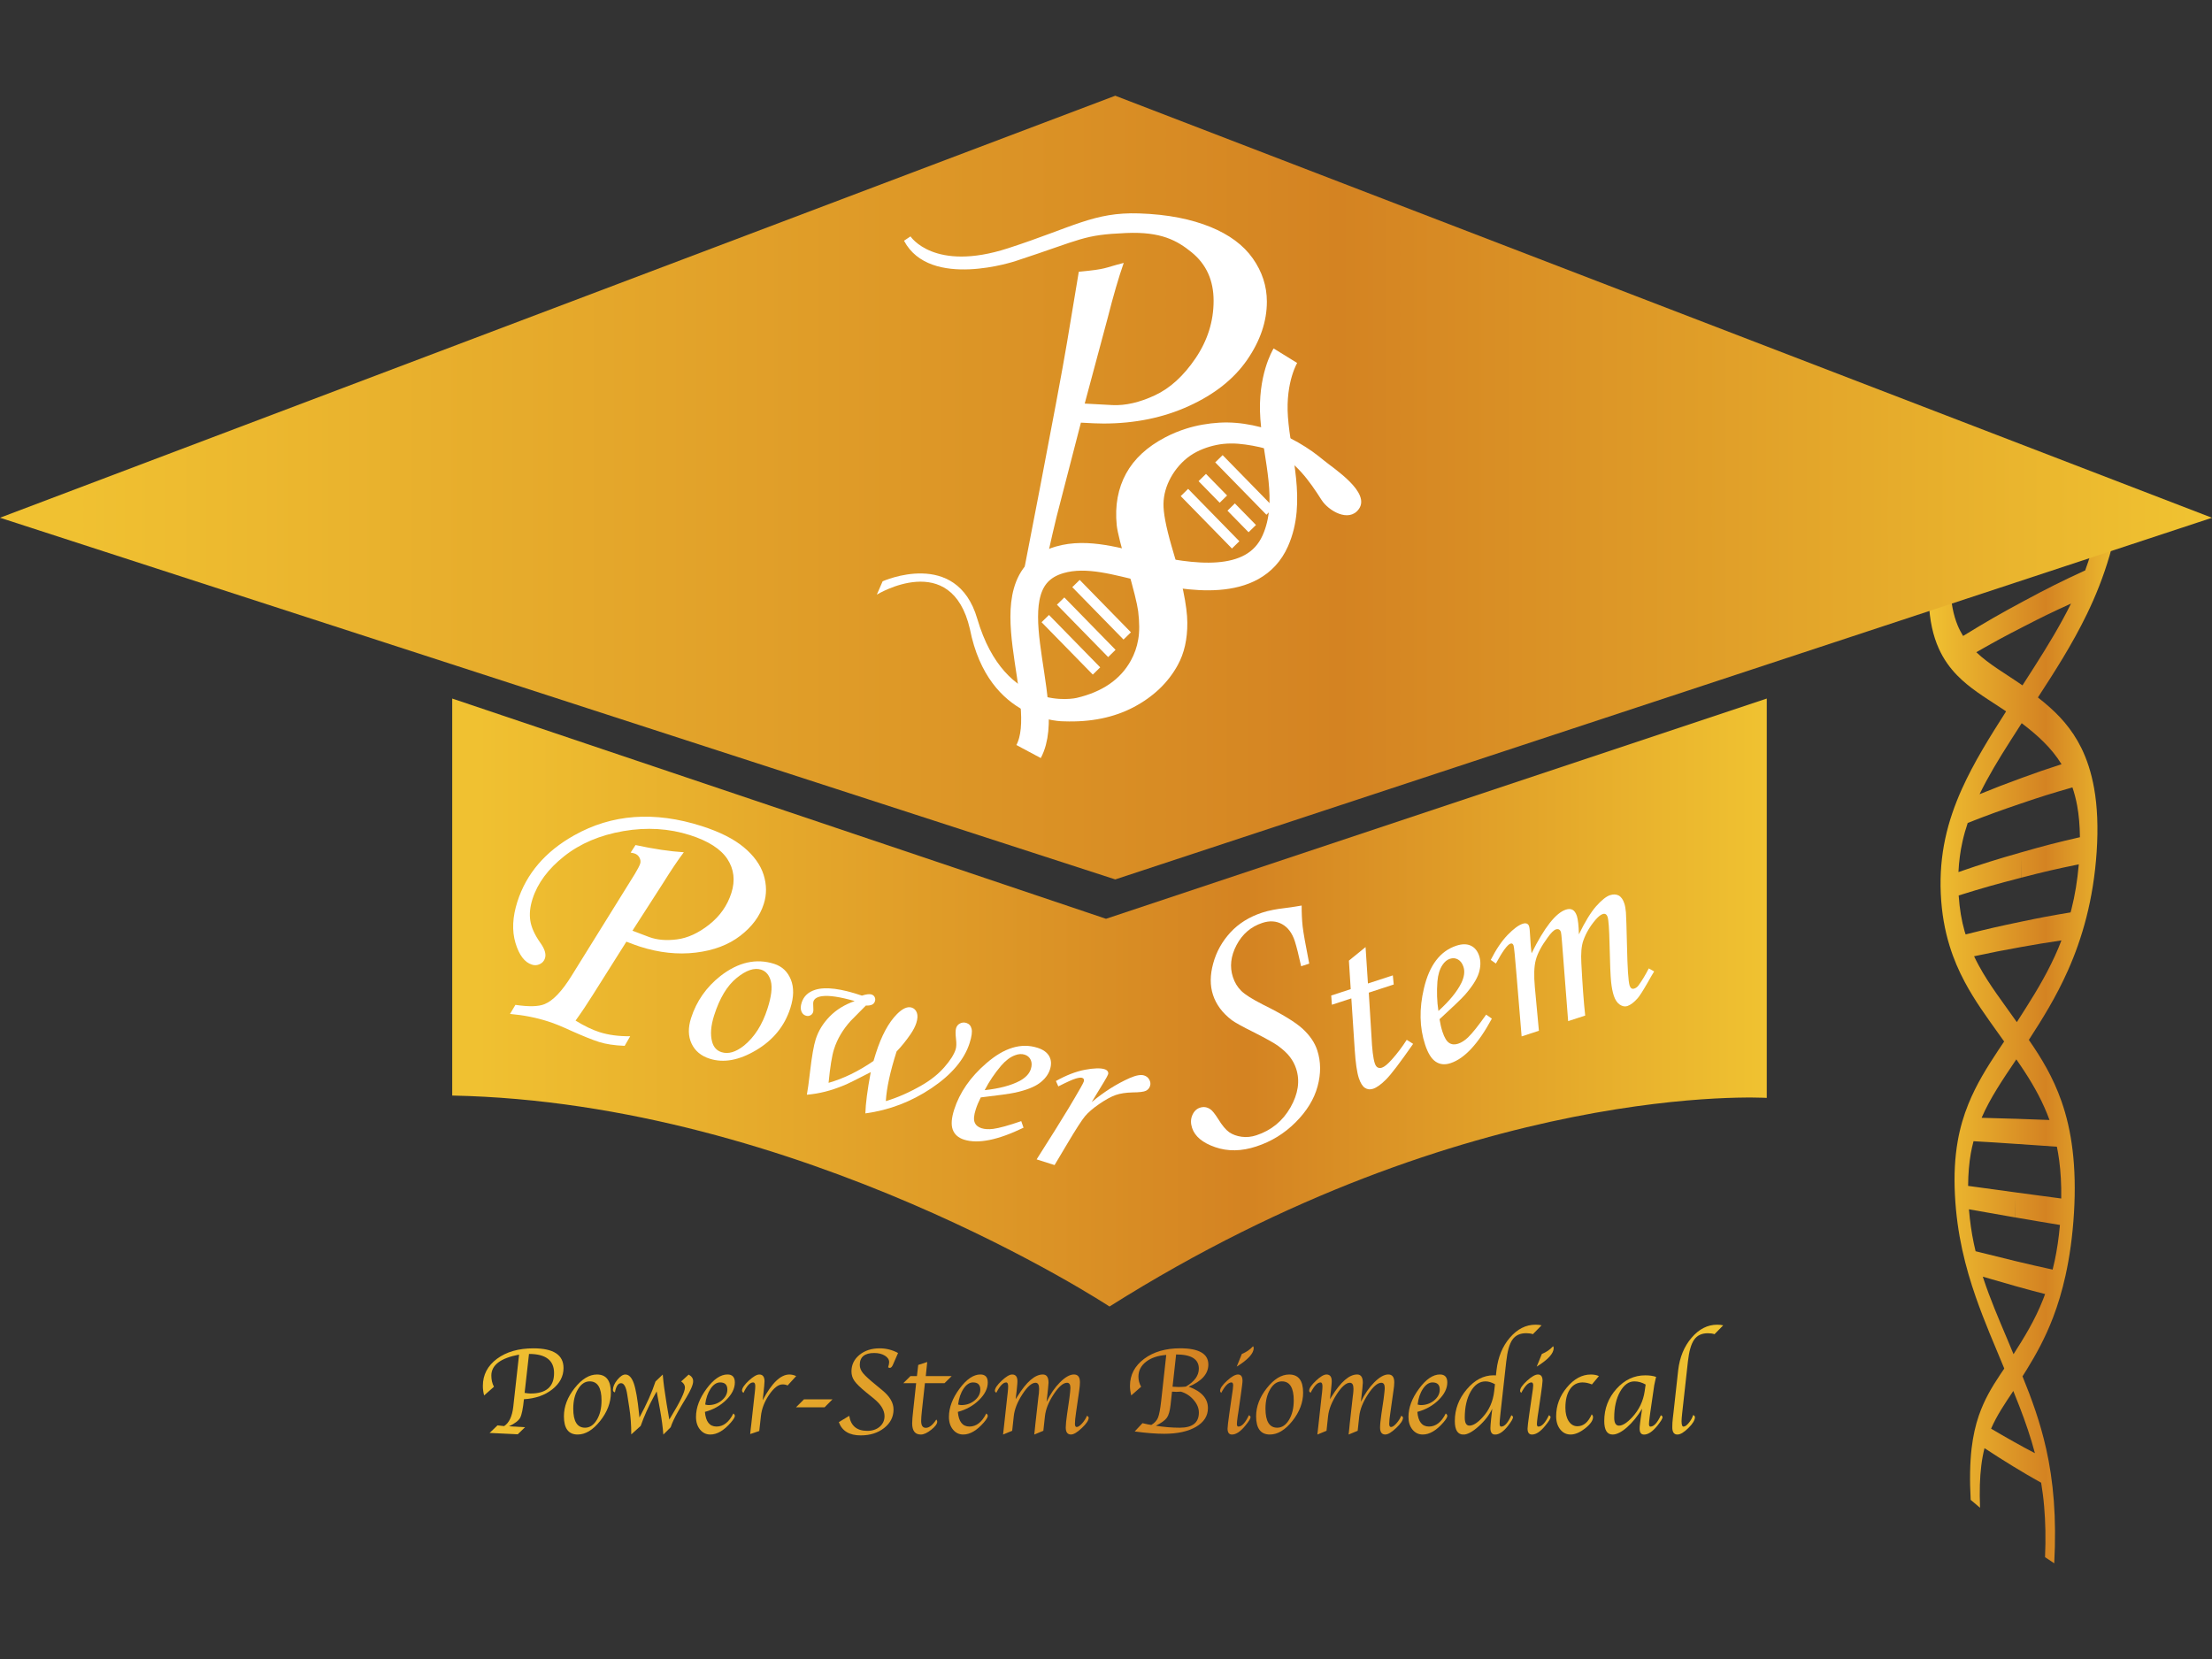 <?xml version="1.0" encoding="utf-8"?>
<!-- Generator: Adobe Illustrator 16.0.0, SVG Export Plug-In . SVG Version: 6.00 Build 0)  -->
<!DOCTYPE svg PUBLIC "-//W3C//DTD SVG 1.1//EN" "http://www.w3.org/Graphics/SVG/1.1/DTD/svg11.dtd">
<svg version="1.1" id="圖層_1" xmlns="http://www.w3.org/2000/svg" xmlns:xlink="http://www.w3.org/1999/xlink" x="0px" y="0px"
	 width="160px" height="120px" viewBox="0 0 160 120" enable-background="new 0 0 160 120" xml:space="preserve">
<rect x="0" y="0" width="160" height="120" fill="#333333" stroke="none"/>
<g>
	<g>
		<g>
			<defs>
				<path id="SVGID_1_" d="M80,66.459L32.71,50.528v28.716c25.152,0.5,47.543,15.26,47.543,15.26
					c26.077-16.443,47.542-15.09,47.542-15.09V50.528L80,66.459z"/>
			</defs>
			<clipPath id="SVGID_2_">
				<use xlink:href="#SVGID_1_"  overflow="visible"/>
			</clipPath>
			
				<linearGradient id="SVGID_3_" gradientUnits="userSpaceOnUse" x1="-833.915" y1="-168.769" x2="-833.398" y2="-168.769" gradientTransform="matrix(183.899 0 0 183.899 153389.25 31109.203)">
				<stop  offset="0" style="stop-color:#F0C131"/>
				<stop  offset="0.006" style="stop-color:#F0C131"/>
				<stop  offset="0.596" style="stop-color:#D48322"/>
				<stop  offset="1" style="stop-color:#F0C331"/>
			</linearGradient>
			<rect x="32.71" y="50.528" clip-path="url(#SVGID_2_)" fill="url(#SVGID_3_)" width="95.085" height="43.976"/>
		</g>
	</g>
	<g>
		<g>
			<defs>
				<path id="SVGID_4_" d="M146.779,75.225L146.779,75.225L146.779,75.225C146.777,75.225,146.779,75.225,146.779,75.225
					 M146.779,75.225L146.779,75.225v-0.004V75.225"/>
			</defs>
			<clipPath id="SVGID_5_">
				<use xlink:href="#SVGID_4_"  overflow="visible"/>
			</clipPath>
			
				<linearGradient id="SVGID_6_" gradientUnits="userSpaceOnUse" x1="146.777" y1="75.223" x2="146.779" y2="75.223" gradientTransform="matrix(0.003 0 0 0.003 -127.463 -147.83)">
				<stop  offset="0" style="stop-color:#F0C131"/>
				<stop  offset="0.006" style="stop-color:#F0C131"/>
				<stop  offset="0.596" style="stop-color:#D48322"/>
				<stop  offset="1" style="stop-color:#F0C331"/>
			</linearGradient>
			<rect x="146.777" y="75.221" clip-path="url(#SVGID_5_)" fill="url(#SVGID_6_)" width="0.002" height="0.004"/>
		</g>
	</g>
	<g>
		<g>
			<defs>
				<path id="SVGID_7_" d="M146.777,75.225h0.002H146.777z M145.622,104.262c-0.64-0.357-0.96-0.545-1.601-0.923
					c0.418-0.96,0.98-1.79,1.607-2.726c0.155,0.381,0.305,0.764,0.45,1.135c0.43,1.115,0.813,2.223,1.114,3.365
					C146.566,104.783,146.253,104.619,145.622,104.262 M145.173,96.82c-0.62-1.465-1.221-2.869-1.702-4.322
					c-0.019-0.049-0.033-0.102-0.048-0.152c0.947,0.277,1.423,0.413,2.367,0.682l0,0c0.856,0.242,1.282,0.351,2.138,0.574
					c-0.048,0.127-0.093,0.258-0.143,0.381c-0.605,1.537-1.381,2.776-2.141,3.97C145.486,97.57,145.33,97.191,145.173,96.82
					 M145.775,86.623c-0.004,0.576-0.004,0.861-0.006,1.436c1.297,0.229,1.942,0.328,3.232,0.545
					c-0.085,0.963-0.216,1.818-0.381,2.597c-0.047,0.217-0.1,0.428-0.148,0.632c-1.065-0.239-1.599-0.35-2.668-0.611
					c-1.158-0.283-1.738-0.426-2.904-0.716c-0.045-0.188-0.092-0.383-0.131-0.578c-0.16-0.765-0.277-1.573-0.351-2.456
					c1.343,0.233,2.011,0.353,3.343,0.588C145.768,87.484,145.77,87.199,145.775,86.623 M142.359,85.779
					c0.006-0.879,0.072-1.65,0.197-2.36c0.053-0.303,0.12-0.591,0.195-0.872c1.204,0.066,1.803,0.107,3,0.189l0,0
					c1.215,0.084,1.822,0.119,3.029,0.209c0.064,0.313,0.119,0.633,0.164,0.969c0.111,0.834,0.166,1.75,0.15,2.777
					c-1.322-0.181-1.986-0.26-3.32-0.445l0,0C144.415,86.059,143.732,85.964,142.359,85.779 M143.335,80.854
					c0.62-1.432,1.515-2.75,2.511-4.227c0.213,0.305,0.418,0.607,0.614,0.909c0.71,1.093,1.33,2.218,1.785,3.476
					c-0.987-0.041-1.481-0.056-2.476-0.09v0.002C144.8,80.891,144.313,80.877,143.335,80.854 M143.125,69.828
					c-0.117-0.215-0.229-0.438-0.335-0.659c1.362-0.292,2.042-0.423,3.397-0.667l0,0c1.172-0.211,1.758-0.307,2.922-0.48
					c-0.074,0.195-0.149,0.388-0.229,0.574c-0.657,1.553-1.481,2.953-2.343,4.312c-0.215,0.342-0.436,0.688-0.654,1.026
					C144.889,72.516,143.891,71.244,143.125,69.828 M142.105,67.359c-0.217-0.762-0.363-1.609-0.429-2.588
					c1.806-0.564,2.705-0.814,4.5-1.279c0.011-0.582,0.015-0.872,0.024-1.455c-0.006,0.58-0.01,0.871-0.016,1.453
					c1.676-0.436,2.514-0.629,4.181-0.971c-0.103,1.186-0.282,2.256-0.529,3.234c-0.022,0.083-0.045,0.163-0.065,0.243
					c-1.42,0.235-2.129,0.369-3.558,0.668l0,0c-1.608,0.336-2.415,0.517-4.034,0.926C142.157,67.514,142.128,67.439,142.105,67.359
					 M141.952,60.873c0.101-0.457,0.228-0.904,0.378-1.347c1.548-0.609,2.32-0.884,3.861-1.409v-0.001
					c1.488-0.505,2.23-0.737,3.713-1.161c0.139,0.407,0.253,0.84,0.341,1.31c0.125,0.678,0.192,1.441,0.202,2.293
					c-1.692,0.387-2.54,0.607-4.24,1.094h-0.002c-1.813,0.519-2.723,0.8-4.545,1.427C141.697,62.303,141.795,61.572,141.952,60.873
					 M145.418,53.583c0.266-0.416,0.539-0.84,0.816-1.273c1.123,0.851,2.144,1.768,2.883,2.969
					c-1.154,0.373-1.734,0.572-2.895,0.997v0.001c-1.211,0.444-1.818,0.673-3.035,1.17C143.798,56.19,144.564,54.919,145.418,53.583
					 M147.418,50.446L147.418,50.446c-0.003,0-0.003,0-0.006,0.001C147.415,50.447,147.415,50.447,147.418,50.446 M142.952,47.176
					c1.36-0.779,2.04-1.145,3.399-1.842c1.383-0.713,2.07-1.048,3.45-1.675c-0.766,1.553-1.686,3.058-2.657,4.584
					c-0.279,0.44-0.567,0.887-0.853,1.332C145.077,48.729,143.878,48.064,142.952,47.176 M151.95,35.918
					c-0.093,1.481-0.343,2.805-0.697,4.045c-0.125,0.441-0.271,0.872-0.426,1.296c-1.772,0.815-2.657,1.259-4.438,2.216
					c-1.752,0.943-2.632,1.446-4.393,2.527c-0.145-0.239-0.279-0.489-0.395-0.769c-0.304-0.742-0.498-1.647-0.525-2.854
					c-0.625,0.433-0.936,0.653-1.561,1.104c0.055,1.416,0.317,2.526,0.721,3.423c0.354,0.787,0.813,1.412,1.328,1.941
					c0.901,0.925,1.975,1.573,3.037,2.271c0.166,0.11,0.338,0.221,0.502,0.334c0,0.004-0.006,0.007-0.008,0.012
					c-0.003,0.001-0.003,0.001-0.003,0.002c0.003,0.001,0.005,0.004,0.005,0.006c-1.185,1.856-2.322,3.672-3.197,5.616
					c-0.51,1.138-0.93,2.326-1.196,3.576c-0.269,1.253-0.384,2.566-0.322,3.968c0.063,1.438,0.298,2.683,0.636,3.778
					c0.295,0.962,0.67,1.816,1.09,2.604c0.731,1.375,1.593,2.545,2.436,3.729c0.143,0.198,0.287,0.401,0.43,0.603
					c-0.005,0-0.008,0-0.013,0h-0.003c-0.005,0.002-0.007,0-0.01,0.002c0.003,0,0.003,0.006,0.005,0.006
					c-0.132,0.199-0.265,0.395-0.396,0.59c-0.826,1.246-1.603,2.484-2.183,3.923c-0.332,0.819-0.601,1.712-0.772,2.704
					c-0.197,1.133-0.271,2.4-0.197,3.841c0.07,1.433,0.261,2.747,0.527,3.973c0.269,1.228,0.607,2.36,0.979,3.427
					c0.643,1.842,1.373,3.506,2.067,5.185c-0.008,0-0.011-0.003-0.018-0.007c0.002,0.007,0.005,0.009,0.005,0.015
					c-0.098,0.142-0.192,0.284-0.288,0.427c-0.6,0.902-1.148,1.807-1.55,2.982c-0.229,0.673-0.407,1.439-0.515,2.348
					c-0.12,1.04-0.147,2.264-0.067,3.727c0.272,0.231,0.407,0.347,0.677,0.572c-0.047-1.227-0.015-2.197,0.088-3.033
					c0.056-0.465,0.135-0.885,0.235-1.279c0.827,0.542,1.242,0.807,2.067,1.314c0.816,0.5,1.223,0.731,2.031,1.188
					c0.09,0.553,0.166,1.118,0.215,1.708c0.096,1.109,0.123,2.311,0.065,3.675c0.265,0.181,0.397,0.271,0.665,0.445
					c0.085-1.617,0.075-3.125-0.029-4.505c-0.104-1.383-0.299-2.637-0.554-3.777c-0.438-1.949-1.047-3.607-1.702-5.22
					c0.002,0,0.006-0.003,0.006-0.007l-0.009-0.002l0,0c-0.005-0.002-0.007-0.006-0.012-0.006c0.106-0.172,0.217-0.344,0.327-0.521
					c0.645-1.051,1.308-2.226,1.893-3.758c0.335-0.878,0.643-1.875,0.897-3.025c0.29-1.313,0.51-2.827,0.612-4.536
					c0.1-1.662,0.06-3.176-0.101-4.517c-0.16-1.345-0.442-2.519-0.803-3.545c-0.617-1.761-1.46-3.136-2.349-4.425
					c0.004-0.006,0.006-0.008,0.008-0.01c-0.01,0-0.016,0-0.024,0c0.963-1.492,1.965-3.08,2.835-5.039
					c0.505-1.135,0.965-2.401,1.33-3.83c0.365-1.428,0.63-3.018,0.745-4.756c0.116-1.744,0.048-3.271-0.183-4.571
					c-0.201-1.136-0.521-2.099-0.92-2.914c-0.703-1.43-1.647-2.425-2.66-3.272c-0.157-0.133-0.32-0.262-0.482-0.39
					c0.003-0.003,0.005-0.007,0.01-0.012c-0.002,0.001-0.005,0.002-0.007,0.003c0.002-0.001,0.005-0.003,0.007-0.005
					c0-0.002-0.002-0.004-0.005-0.006c1.213-1.87,2.455-3.791,3.532-6.01c0.631-1.3,1.199-2.715,1.648-4.26
					c0.443-1.544,0.762-3.217,0.89-4.992C152.878,35.461,152.566,35.611,151.95,35.918"/>
			</defs>
			<clipPath id="SVGID_8_">
				<use xlink:href="#SVGID_7_"  overflow="visible"/>
			</clipPath>
			
				<linearGradient id="SVGID_9_" gradientUnits="userSpaceOnUse" x1="-825.506" y1="-161.691" x2="-824.989" y2="-161.691" gradientTransform="matrix(27.035 0 0 27.035 22457.244 4445.477)">
				<stop  offset="0" style="stop-color:#F0C131"/>
				<stop  offset="0.006" style="stop-color:#F0C131"/>
				<stop  offset="0.596" style="stop-color:#D48322"/>
				<stop  offset="1" style="stop-color:#F0C331"/>
			</linearGradient>
			<rect x="139.518" y="35.172" clip-path="url(#SVGID_8_)" fill="url(#SVGID_9_)" width="13.979" height="77.904"/>
		</g>
	</g>
	<g>
		<g>
			<defs>
				<polygon id="SVGID_10_" points="0,37.449 80.67,63.611 160,37.452 80.67,6.924 				"/>
			</defs>
			<clipPath id="SVGID_11_">
				<use xlink:href="#SVGID_10_"  overflow="visible"/>
			</clipPath>
			
				<linearGradient id="SVGID_12_" gradientUnits="userSpaceOnUse" x1="-834.663" y1="-169.157" x2="-834.145" y2="-169.157" gradientTransform="matrix(309.447 0 0 309.447 258284.094 52380.367)">
				<stop  offset="0" style="stop-color:#F0C131"/>
				<stop  offset="0.006" style="stop-color:#F0C131"/>
				<stop  offset="0.596" style="stop-color:#D48322"/>
				<stop  offset="1" style="stop-color:#F0C331"/>
			</linearGradient>
			<rect y="6.924" clip-path="url(#SVGID_11_)" fill="url(#SVGID_12_)" width="160" height="56.688"/>
		</g>
	</g>
	<path fill="#FFFFFF" d="M63.843,42.047c0,0,5.344-2.409,6.842,2.699c2.043,6.953,7.191,5.736,7.191,5.736
		c1.866-0.439,3.174-1.341,3.924-2.706c0.259-0.467,0.437-0.974,0.53-1.52c0.098-0.547,0.095-1.228-0.003-2.042
		c-0.074-0.557-0.337-1.612-0.787-3.167c-0.45-1.524-0.705-2.538-0.763-3.041c-0.072-0.723-0.051-1.398,0.066-2.026
		c0.118-0.627,0.32-1.202,0.61-1.728c0.582-1.062,1.522-1.933,2.825-2.615c0.486-0.257,1-0.468,1.527-0.634
		c0.76-0.241,1.598-0.384,2.389-0.43c0.807-0.049,1.615,0.026,2.402,0.187c0.788,0.161,1.562,0.406,2.295,0.733
		c0.713,0.317,1.389,0.713,2.028,1.16c0.284,0.201,0.56,0.42,0.832,0.643c0.728,0.601,3.431,2.326,2.526,3.541
		c-0.723,0.976-2.191,0.102-2.684-0.672c-0.445-0.697-0.91-1.388-1.464-2.004c-0.563-0.631-1.239-1.164-2.022-1.5
		c-0.637-0.275-1.342-0.408-2.023-0.506c-0.697-0.1-1.4-0.113-2.093,0.031c-0.663,0.137-1.327,0.384-1.89,0.768
		c-0.568,0.388-1.08,0.974-1.41,1.577c-0.34,0.619-0.519,1.249-0.533,1.895c-0.016,0.645,0.178,1.664,0.578,3.054
		c0.755,2.512,1.138,4.363,1.146,5.552c0.01,1.193-0.22,2.219-0.695,3.081c-0.701,1.272-1.763,2.285-3.185,3.037
		c-1.426,0.75-3.099,1.094-5.03,1.026c0,0-5.47,0.122-6.817-6.679c-1.335-5.788-6.732-2.485-6.732-2.485L63.843,42.047z"/>
	<path fill="#FFFFFF" d="M78.032,19.658c2.115-0.204,1.746-0.26,3.25-0.641c-0.359,1.024-0.75,2.362-1.169,4.014l-1.653,6.161
		l2.013,0.109c0.935,0.043,1.95-0.189,3.052-0.701c1.101-0.51,2.088-1.407,2.955-2.69c0.867-1.283,1.303-2.669,1.303-4.156
		c0-1.473-0.527-2.639-1.585-3.501c-1.058-0.86-2.216-1.507-4.734-1.399c-3.153,0.136-3.128,0.432-7.988,2.023
		c0,0-6.208,2.094-8.086-1.464l0.469-0.314c0,0,1.692,2.595,7.045,0.861c4.732-1.533,6.214-2.631,9.483-2.524
		c2.129,0.069,3.803,0.427,5.168,0.98c1.361,0.555,2.385,1.313,3.063,2.275c0.678,0.963,1.018,2.006,1.018,3.129
		c0,1.43-0.478,2.833-1.428,4.211c-0.952,1.378-2.355,2.491-4.208,3.336c-1.853,0.846-3.915,1.268-6.18,1.268
		c-0.35,0-0.895-0.021-1.635-0.064l-1.76,6.807c-0.293,1.152-1.054,4.656-1.054,4.656l-1.596,0.727c0,0,2.77-14.16,3.406-17.993
		L78.032,19.658z"/>
	<path fill="#FFFFFF" d="M45.616,61.672l0.353-0.547c1.334,0.287,2.499,0.46,3.494,0.521c-0.422,0.557-0.92,1.299-1.5,2.229
		l-2.216,3.445l1.21,0.459c0.563,0.209,1.23,0.268,2.003,0.17c0.775-0.096,1.553-0.453,2.335-1.068
		c0.78-0.615,1.317-1.379,1.607-2.289c0.288-0.902,0.192-1.717-0.285-2.451c-0.478-0.729-1.38-1.311-2.707-1.734
		c-1.517-0.484-3.12-0.583-4.813-0.293c-1.694,0.292-3.123,0.896-4.287,1.817c-1.163,0.92-1.927,1.953-2.292,3.096
		c-0.18,0.563-0.233,1.082-0.16,1.562c0.071,0.481,0.308,1.009,0.705,1.578c0.335,0.459,0.455,0.84,0.357,1.146
		c-0.063,0.195-0.188,0.336-0.374,0.424c-0.186,0.091-0.378,0.103-0.574,0.037c-0.529-0.168-0.924-0.692-1.187-1.569
		c-0.263-0.884-0.215-1.876,0.137-2.979c0.646-2.025,2.012-3.625,4.097-4.797c2.738-1.545,5.818-1.771,9.243-0.675
		c1.303,0.417,2.317,0.929,3.042,1.534c0.726,0.604,1.204,1.27,1.431,1.988c0.226,0.724,0.229,1.429,0.01,2.112
		c-0.277,0.875-0.845,1.642-1.697,2.298c-0.851,0.656-1.926,1.063-3.226,1.219c-1.297,0.156-2.641,0.011-4.027-0.432
		c-0.215-0.068-0.542-0.188-0.987-0.359L42.9,71.93c-0.403,0.646-0.826,1.279-1.268,1.893c0.64,0.393,1.219,0.67,1.734,0.835
		c0.65,0.207,1.391,0.305,2.218,0.295l-0.4,0.696c-0.755-0.031-1.372-0.127-1.854-0.281c-0.463-0.146-1.125-0.413-1.985-0.795
		c-0.685-0.317-1.247-0.549-1.694-0.688c-0.864-0.28-1.783-0.458-2.759-0.545l0.389-0.655c0.975,0.144,1.677,0.127,2.108-0.053
		c0.609-0.247,1.26-0.928,1.952-2.045l4.579-7.371c0.209-0.345,0.336-0.595,0.386-0.744c0.045-0.143,0.027-0.287-0.052-0.438
		c-0.08-0.15-0.2-0.25-0.36-0.301C45.83,61.713,45.737,61.691,45.616,61.672"/>
	<path fill="#FFFFFF" d="M56.001,69.719c0.57,0.184,0.969,0.561,1.203,1.135c0.232,0.572,0.221,1.264-0.038,2.07
		c-0.412,1.29-1.234,2.303-2.469,3.037c-1.232,0.734-2.354,0.943-3.365,0.617c-0.622-0.197-1.057-0.561-1.307-1.087
		c-0.25-0.53-0.264-1.146-0.039-1.849c0.389-1.22,1.099-2.234,2.125-3.045C53.398,69.596,54.695,69.301,56.001,69.719
		 M55.053,70.137c-0.495-0.158-1.085,0.043-1.771,0.603c-0.688,0.559-1.229,1.458-1.625,2.7c-0.241,0.754-0.291,1.396-0.145,1.922
		c0.105,0.386,0.333,0.636,0.684,0.746c0.487,0.154,1.027-0.006,1.622-0.479c0.76-0.621,1.327-1.511,1.697-2.674
		c0.28-0.869,0.36-1.529,0.243-1.978C55.643,70.531,55.407,70.252,55.053,70.137"/>
	<path fill="#FFFFFF" d="M62.343,72.016c0.323-0.102,0.555-0.129,0.692-0.084c0.109,0.032,0.188,0.101,0.233,0.191
		c0.047,0.096,0.053,0.195,0.019,0.301c-0.072,0.229-0.29,0.33-0.656,0.309l-1.091,1.103c-0.285,0.313-0.527,0.638-0.728,0.976
		c-0.202,0.34-0.365,0.699-0.487,1.082c-0.152,0.481-0.282,1.293-0.392,2.431c1.081-0.308,2.164-0.835,3.251-1.583
		c0.073-0.252,0.131-0.436,0.168-0.549c0.407-1.278,0.917-2.227,1.531-2.844c0.405-0.406,0.759-0.563,1.062-0.468
		c0.18,0.058,0.305,0.183,0.375,0.375c0.069,0.192,0.056,0.438-0.04,0.74c-0.078,0.243-0.215,0.51-0.41,0.8
		c-0.324,0.473-0.663,0.893-1.017,1.26c-0.467,1.463-0.726,2.66-0.778,3.59c0.848-0.252,1.715-0.635,2.6-1.146
		c0.651-0.375,1.192-0.808,1.625-1.299c0.431-0.493,0.706-0.923,0.822-1.288c0.058-0.18,0.068-0.436,0.028-0.76
		c-0.043-0.379-0.04-0.644,0.009-0.793c0.048-0.152,0.144-0.266,0.291-0.336c0.144-0.071,0.295-0.082,0.453-0.031
		c0.194,0.063,0.319,0.201,0.374,0.42c0.055,0.223,0.008,0.564-0.143,1.038c-0.382,1.194-1.303,2.282-2.761,3.262
		c-1.46,0.979-3.052,1.588-4.779,1.822c0.017-0.689,0.146-1.688,0.389-2.984c-1.04,0.537-1.681,0.854-1.922,0.949
		c-0.484,0.198-0.94,0.354-1.369,0.461c-0.428,0.108-0.871,0.185-1.329,0.224c0.064-0.344,0.142-0.908,0.233-1.69
		c0.128-1.104,0.265-1.88,0.408-2.327c0.192-0.604,0.529-1.15,1.008-1.641c0.479-0.492,1.084-0.862,1.81-1.117
		c-1.059-0.305-1.848-0.422-2.362-0.354c-0.348,0.051-0.555,0.176-0.62,0.379c-0.023,0.076-0.027,0.209-0.013,0.398
		c0.016,0.178,0.009,0.307-0.015,0.38c-0.034,0.104-0.1,0.183-0.2,0.231c-0.103,0.052-0.21,0.06-0.327,0.021
		c-0.152-0.048-0.26-0.154-0.322-0.322c-0.063-0.168-0.056-0.373,0.022-0.617c0.147-0.465,0.479-0.775,0.989-0.933
		C59.716,71.361,60.839,71.504,62.343,72.016"/>
	<path fill="#FFFFFF" d="M73.869,81.094l0.166,0.475c-1.855,0.898-3.293,1.187-4.308,0.863c-0.412-0.133-0.683-0.373-0.813-0.723
		c-0.128-0.348-0.093-0.83,0.103-1.445c0.397-1.242,1.17-2.359,2.318-3.348c1.295-1.13,2.531-1.505,3.71-1.127
		c0.411,0.13,0.694,0.334,0.847,0.609c0.153,0.274,0.17,0.596,0.057,0.953c-0.122,0.379-0.372,0.707-0.749,0.989
		c-0.378,0.281-0.968,0.515-1.768,0.691c-0.397,0.086-1.228,0.2-2.491,0.348c-0.152,0.298-0.273,0.588-0.364,0.873
		c-0.132,0.41-0.159,0.72-0.08,0.925c0.078,0.205,0.243,0.348,0.493,0.428c0.237,0.076,0.52,0.09,0.848,0.051
		C72.277,81.596,72.955,81.411,73.869,81.094 M71.224,78.855c1.069-0.117,1.916-0.342,2.54-0.674
		c0.427-0.236,0.693-0.519,0.799-0.852c0.08-0.247,0.079-0.469-0.005-0.657c-0.083-0.188-0.23-0.319-0.438-0.385
		c-0.216-0.07-0.45-0.056-0.707,0.045c-0.34,0.125-0.674,0.377-0.998,0.752C71.942,77.641,71.546,78.23,71.224,78.855"/>
	<path fill="#FFFFFF" d="M76.28,84.273l-1.298-0.412l1.358-2.15c0.664-1.055,1.271-2.064,1.821-3.027
		c0.133-0.236,0.21-0.387,0.231-0.451c0.045-0.141,0.004-0.229-0.124-0.272c-0.087-0.026-0.239-0.01-0.457,0.054
		c-0.22,0.063-0.639,0.252-1.26,0.568l-0.173-0.391c0.75-0.42,1.447-0.688,2.098-0.813c0.65-0.12,1.122-0.135,1.42-0.04
		c0.103,0.032,0.179,0.083,0.225,0.152c0.044,0.069,0.056,0.14,0.03,0.218c-0.023,0.074-0.126,0.266-0.308,0.566l-0.88,1.445
		c0.885-0.74,1.803-1.32,2.75-1.742c0.458-0.199,0.803-0.263,1.043-0.188c0.176,0.056,0.303,0.16,0.38,0.312
		c0.082,0.149,0.099,0.299,0.05,0.451c-0.05,0.155-0.149,0.271-0.297,0.346c-0.149,0.074-0.476,0.115-0.976,0.119
		c-0.476,0.012-0.88,0.073-1.215,0.188c-0.335,0.118-0.73,0.335-1.187,0.649c-0.457,0.315-0.798,0.607-1.025,0.879
		c-0.226,0.27-0.652,0.927-1.275,1.975L76.28,84.273z"/>
	<path fill="#FFFFFF" d="M94.7,69.701l-0.585,0.191c-0.178-0.814-0.333-1.425-0.463-1.832c-0.192-0.576-0.495-0.982-0.918-1.215
		c-0.42-0.232-0.896-0.263-1.428-0.088c-0.824,0.271-1.445,0.807-1.865,1.604c-0.42,0.8-0.504,1.57-0.262,2.313
		c0.129,0.398,0.332,0.729,0.606,1c0.274,0.269,0.795,0.597,1.562,0.988c1.395,0.688,2.354,1.274,2.875,1.752
		c0.521,0.479,0.875,0.998,1.057,1.553c0.269,0.82,0.275,1.692,0.025,2.612c-0.25,0.925-0.779,1.79-1.593,2.604
		c-0.813,0.811-1.761,1.393-2.841,1.744c-1.066,0.352-2.057,0.368-2.971,0.051c-0.914-0.314-1.475-0.783-1.674-1.397
		c-0.107-0.327-0.104-0.636,0.018-0.915c0.119-0.279,0.305-0.463,0.553-0.543c0.255-0.084,0.497-0.053,0.729,0.098
		c0.146,0.086,0.338,0.323,0.584,0.709c0.287,0.473,0.555,0.791,0.8,0.965c0.247,0.172,0.55,0.281,0.901,0.33
		c0.351,0.047,0.707,0.012,1.067-0.107c1.072-0.352,1.896-1.021,2.463-2.01c0.563-0.987,0.702-1.924,0.415-2.803
		c-0.098-0.301-0.245-0.584-0.445-0.846c-0.199-0.266-0.496-0.54-0.888-0.828c-0.271-0.191-0.837-0.508-1.694-0.945
		c-0.846-0.42-1.388-0.719-1.631-0.898c-0.342-0.264-0.627-0.545-0.853-0.852s-0.392-0.627-0.502-0.965
		c-0.226-0.685-0.22-1.447,0.013-2.287c0.229-0.845,0.645-1.588,1.245-2.24c0.597-0.646,1.362-1.125,2.292-1.43
		c0.465-0.154,1.064-0.269,1.795-0.352c0.415-0.053,0.771-0.107,1.066-0.162c-0.004,0.543,0.021,1.047,0.07,1.506
		C94.277,67.469,94.436,68.366,94.7,69.701"/>
	<path fill="#FFFFFF" d="M97.57,69.484l1.205-0.98l0.172,2.635l1.8-0.588l0.065,0.66l-1.804,0.59l0.195,3.163
		c0.045,0.952,0.125,1.601,0.237,1.942c0.05,0.154,0.119,0.258,0.209,0.305c0.091,0.048,0.192,0.053,0.309,0.016
		c0.18-0.058,0.42-0.256,0.721-0.593c0.396-0.442,0.752-0.917,1.074-1.42l0.463,0.292c-0.958,1.371-1.611,2.235-1.973,2.588
		c-0.36,0.357-0.668,0.578-0.93,0.662c-0.213,0.068-0.408,0.049-0.586-0.07c-0.176-0.113-0.319-0.35-0.438-0.701
		c-0.137-0.418-0.234-1.09-0.296-2.021l-0.247-3.747l-1.407,0.459l-0.048-0.667l1.41-0.462L97.57,69.484z"/>
	<path fill="#FFFFFF" d="M107.497,73.391l0.413,0.289c-0.979,1.814-1.973,2.889-2.985,3.219c-0.411,0.139-0.772,0.101-1.079-0.106
		c-0.311-0.207-0.563-0.617-0.764-1.231c-0.407-1.237-0.436-2.596-0.085-4.072c0.392-1.672,1.173-2.7,2.349-3.086
		c0.412-0.135,0.76-0.135,1.045,0c0.282,0.133,0.484,0.381,0.603,0.74c0.123,0.377,0.112,0.791-0.027,1.239
		c-0.143,0.45-0.481,0.982-1.024,1.599c-0.274,0.301-0.881,0.881-1.817,1.74c0.051,0.327,0.123,0.635,0.216,0.92
		c0.135,0.409,0.295,0.676,0.479,0.795c0.182,0.119,0.398,0.141,0.648,0.058c0.235-0.077,0.477-0.229,0.715-0.455
		C106.505,74.73,106.941,74.182,107.497,73.391 M104.045,73.127c0.795-0.721,1.35-1.4,1.662-2.035
		c0.208-0.439,0.258-0.826,0.15-1.156c-0.082-0.25-0.213-0.427-0.391-0.531c-0.181-0.104-0.373-0.122-0.583-0.055
		c-0.215,0.069-0.395,0.219-0.545,0.449c-0.202,0.303-0.325,0.699-0.366,1.197C103.915,71.719,103.938,72.432,104.045,73.127"/>
	<path fill="#FFFFFF" d="M108.202,69.695l-0.372-0.262c0.385-0.761,0.792-1.363,1.22-1.806c0.425-0.438,0.788-0.71,1.089-0.808
		c0.119-0.041,0.219-0.043,0.299-0.012c0.078,0.031,0.131,0.094,0.162,0.187c0.039,0.116,0.063,0.354,0.078,0.715
		c0.027,0.53,0.063,0.947,0.104,1.248c0.922-1.867,1.752-2.922,2.484-3.162c0.189-0.063,0.353-0.058,0.484,0.015
		c0.133,0.071,0.234,0.223,0.311,0.448c0.078,0.242,0.127,0.685,0.146,1.326c0.438-0.903,0.851-1.581,1.242-2.028
		c0.396-0.445,0.728-0.712,1-0.803c0.243-0.08,0.454-0.072,0.633,0.021c0.181,0.097,0.317,0.291,0.412,0.58
		c0.056,0.172,0.093,0.389,0.114,0.646c0.019,0.258,0.045,1.049,0.076,2.379c0.034,1.649,0.098,2.621,0.191,2.91
		c0.064,0.196,0.18,0.271,0.343,0.215c0.109-0.035,0.205-0.104,0.287-0.209c0.261-0.354,0.513-0.771,0.755-1.248l0.389,0.22
		c-0.088,0.141-0.254,0.418-0.485,0.834c-0.327,0.569-0.563,0.935-0.699,1.094c-0.272,0.309-0.524,0.498-0.756,0.576
		c-0.175,0.057-0.356,0.021-0.547-0.105c-0.188-0.127-0.33-0.342-0.431-0.643c-0.09-0.279-0.157-0.617-0.197-1.019
		c-0.042-0.401-0.08-1.315-0.112-2.75c-0.024-1.073-0.071-1.717-0.14-1.926c-0.065-0.197-0.184-0.269-0.357-0.21
		c-0.146,0.045-0.314,0.183-0.511,0.408c-0.399,0.463-0.697,0.968-0.89,1.513c-0.133,0.378-0.181,0.92-0.141,1.633
		c0.08,1.558,0.172,2.82,0.279,3.787l-1.234,0.401l-0.445-5.731c-0.031-0.412-0.058-0.646-0.076-0.705
		c-0.03-0.092-0.075-0.157-0.139-0.19c-0.064-0.033-0.138-0.035-0.225-0.008c-0.154,0.049-0.359,0.252-0.607,0.604
		c-0.439,0.598-0.721,1.13-0.846,1.602c-0.127,0.467-0.148,1.121-0.07,1.969l0.293,3.156l-1.25,0.409l-0.371-4.469
		c-0.105-1.295-0.174-1.992-0.209-2.097c-0.045-0.133-0.116-0.182-0.223-0.147C109.035,68.326,108.684,68.809,108.202,69.695"/>
	<path fill="none" stroke="#FFFFFF" stroke-width="2" stroke-miterlimit="10" d="M92.975,25.729c0,0-1.018,1.648-0.813,4.49
		c0.205,2.898,1.34,6.063,0.087,8.893c-1.564,3.535-6.348,2.632-9.367,1.976c-1.979-0.43-4.22-1.186-6.245-0.591
		c-5.349,1.574-0.31,10.255-2.237,13.864"/>
	<line fill="none" stroke="#FFFFFF" stroke-width="0.75" stroke-miterlimit="10" x1="88.168" y1="33.183" x2="91.872" y2="36.971"/>
	<line fill="none" stroke="#FFFFFF" stroke-width="0.75" stroke-miterlimit="10" x1="85.673" y1="35.623" x2="89.378" y2="39.412"/>
	<line fill="none" stroke="#FFFFFF" stroke-width="0.75" stroke-miterlimit="10" x1="77.829" y1="42.209" x2="81.535" y2="45.999"/>
	<line fill="none" stroke="#FFFFFF" stroke-width="0.75" stroke-miterlimit="10" x1="76.718" y1="43.477" x2="80.423" y2="47.266"/>
	<line fill="none" stroke="#FFFFFF" stroke-width="0.75" stroke-miterlimit="10" x1="75.607" y1="44.744" x2="79.313" y2="48.533"/>
	<line fill="none" stroke="#FFFFFF" stroke-width="0.75" stroke-miterlimit="10" x1="86.963" y1="34.541" x2="88.49" y2="36.102"/>
	<line fill="none" stroke="#FFFFFF" stroke-width="0.75" stroke-miterlimit="10" x1="89.053" y1="36.676" x2="90.58" y2="38.236"/>
	<g>
		<g>
			<defs>
				<path id="SVGID_13_" d="M37.947,100.752l0.317-2.818c1.209,0,1.813,0.461,1.813,1.383c0,0.984-0.564,1.479-1.696,1.479
					C38.258,100.794,38.112,100.781,37.947,100.752 M35.947,98.286c-0.68,0.508-1.02,1.159-1.02,1.96
					c0,0.232,0.03,0.463,0.092,0.689l0.71-0.627c-0.126-0.234-0.189-0.506-0.189-0.808c0-0.761,0.669-1.265,2.006-1.517
					l-0.373,3.349l-0.047,0.431c-0.083,0.699-0.304,1.161-0.663,1.391l-0.478-0.053l-0.57,0.547l2.035,0.098l0.528-0.512
					l-1.163-0.065c0.423-0.2,0.692-0.407,0.808-0.614c0.113-0.211,0.205-0.658,0.275-1.346c0.83-0.048,1.514-0.287,2.052-0.715
					c0.54-0.428,0.811-0.939,0.811-1.541c0-0.949-0.724-1.424-2.173-1.424C37.507,97.529,36.627,97.781,35.947,98.286"/>
			</defs>
			<clipPath id="SVGID_14_">
				<use xlink:href="#SVGID_13_"  overflow="visible"/>
			</clipPath>
			
				<linearGradient id="SVGID_15_" gradientUnits="userSpaceOnUse" x1="-833.802" y1="-168.839" x2="-833.283" y2="-168.839" gradientTransform="matrix(173.523 0 0 173.523 144718.312 29398.012)">
				<stop  offset="0" style="stop-color:#F0C131"/>
				<stop  offset="0.006" style="stop-color:#F0C131"/>
				<stop  offset="0.596" style="stop-color:#D48322"/>
				<stop  offset="1" style="stop-color:#F0C331"/>
			</linearGradient>
			<rect x="34.928" y="97.529" clip-path="url(#SVGID_14_)" fill="url(#SVGID_15_)" width="5.835" height="6.217"/>
		</g>
	</g>
	<g>
		<g>
			<defs>
				<path id="SVGID_16_" d="M41.465,101.891c0-0.56,0.114-1.029,0.343-1.406c0.228-0.381,0.51-0.567,0.846-0.567
					c0.571,0,0.856,0.461,0.856,1.378c0,0.563-0.112,1.032-0.341,1.409c-0.229,0.375-0.513,0.565-0.852,0.565
					C41.75,103.27,41.465,102.809,41.465,101.891 M41.567,100.404c-0.519,0.654-0.777,1.334-0.777,2.041
					c0,0.879,0.331,1.318,0.994,1.318c0.564,0,1.105-0.328,1.625-0.98c0.519-0.654,0.777-1.338,0.777-2.047
					c0-0.877-0.335-1.314-1.007-1.314C42.622,99.422,42.085,99.748,41.567,100.404"/>
			</defs>
			<clipPath id="SVGID_17_">
				<use xlink:href="#SVGID_16_"  overflow="visible"/>
			</clipPath>
			
				<linearGradient id="SVGID_18_" gradientUnits="userSpaceOnUse" x1="-833.804" y1="-168.833" x2="-833.259" y2="-168.833" gradientTransform="matrix(173.523 0 0 173.523 144718.312 29398.012)">
				<stop  offset="0" style="stop-color:#F0C131"/>
				<stop  offset="0.006" style="stop-color:#F0C131"/>
				<stop  offset="0.596" style="stop-color:#D48322"/>
				<stop  offset="1" style="stop-color:#F0C331"/>
			</linearGradient>
			<rect x="40.79" y="99.422" clip-path="url(#SVGID_17_)" fill="url(#SVGID_18_)" width="3.396" height="4.342"/>
		</g>
	</g>
	<g>
		<g>
			<defs>
				<path id="SVGID_19_" d="M49.272,99.924c0.18,0.123,0.271,0.268,0.271,0.438c0,0.314-0.343,1.029-1.025,2.144l-0.106,0.172
					l-0.193-1.129l-0.075-0.496l-0.105-0.706c-0.032-0.218-0.064-0.525-0.101-0.923l-0.524,0.502
					c-0.257,0.787-0.645,1.654-1.162,2.607l-0.027-0.271c-0.105-1.037-0.232-1.772-0.38-2.201c-0.15-0.424-0.354-0.639-0.612-0.639
					c-0.178,0-0.37,0.129-0.582,0.387c-0.211,0.26-0.316,0.5-0.316,0.726c0,0.09,0.048,0.149,0.143,0.178
					c0.088-0.459,0.244-0.68,0.468-0.662c0.2,0.017,0.343,0.287,0.424,0.82l0.146,0.935c0.098,0.615,0.145,1.266,0.145,1.948
					l0.681-0.614c0.257-0.724,0.574-1.429,0.949-2.119l0.208-0.377l0.189,1.032l0.075,0.415c0.104,0.585,0.177,1.146,0.218,1.676
					l0.53-0.529c0.107-0.326,0.282-0.695,0.521-1.111l0.332-0.576l0.27-0.447c0.335-0.556,0.504-0.955,0.504-1.197
					c0-0.2-0.108-0.36-0.326-0.479L49.272,99.924z"/>
			</defs>
			<clipPath id="SVGID_20_">
				<use xlink:href="#SVGID_19_"  overflow="visible"/>
			</clipPath>
			
				<linearGradient id="SVGID_21_" gradientUnits="userSpaceOnUse" x1="-833.804" y1="-168.833" x2="-833.273" y2="-168.833" gradientTransform="matrix(173.523 0 0 173.523 144718.312 29398.012)">
				<stop  offset="0" style="stop-color:#F0C131"/>
				<stop  offset="0.006" style="stop-color:#F0C131"/>
				<stop  offset="0.596" style="stop-color:#D48322"/>
				<stop  offset="1" style="stop-color:#F0C331"/>
			</linearGradient>
			<rect x="44.332" y="99.422" clip-path="url(#SVGID_20_)" fill="url(#SVGID_21_)" width="5.802" height="4.342"/>
		</g>
	</g>
	<g>
		<g>
			<defs>
				<path id="SVGID_22_" d="M51.008,101.592c0.056-0.461,0.188-0.84,0.391-1.143c0.205-0.303,0.434-0.455,0.689-0.455
					c0.35,0,0.524,0.172,0.524,0.518c0,0.303-0.138,0.563-0.412,0.787c-0.272,0.225-0.593,0.335-0.958,0.335
					C51.173,101.634,51.094,101.619,51.008,101.592 M51.107,100.451c-0.508,0.688-0.763,1.367-0.763,2.04
					c0,0.372,0.098,0.678,0.293,0.915c0.193,0.236,0.441,0.357,0.742,0.357c0.491,0,0.989-0.293,1.492-0.875
					c0.188-0.221,0.283-0.378,0.283-0.468c0-0.067-0.036-0.128-0.11-0.178c-0.314,0.629-0.72,0.944-1.215,0.944
					c-0.501,0-0.78-0.354-0.84-1.061c0.604-0.162,1.115-0.447,1.535-0.859s0.63-0.838,0.63-1.271c0-0.385-0.181-0.576-0.538-0.576
					C52.119,99.422,51.615,99.764,51.107,100.451"/>
			</defs>
			<clipPath id="SVGID_23_">
				<use xlink:href="#SVGID_22_"  overflow="visible"/>
			</clipPath>
			
				<linearGradient id="SVGID_24_" gradientUnits="userSpaceOnUse" x1="-833.802" y1="-168.833" x2="-833.286" y2="-168.833" gradientTransform="matrix(173.523 0 0 173.523 144718.312 29398.012)">
				<stop  offset="0" style="stop-color:#F0C131"/>
				<stop  offset="0.006" style="stop-color:#F0C131"/>
				<stop  offset="0.596" style="stop-color:#D48322"/>
				<stop  offset="1" style="stop-color:#F0C331"/>
			</linearGradient>
			<rect x="50.345" y="99.422" clip-path="url(#SVGID_23_)" fill="url(#SVGID_24_)" width="2.811" height="4.342"/>
		</g>
	</g>
	<g>
		<g>
			<defs>
				<path id="SVGID_25_" d="M55.168,101.281l0.039-0.362l0.04-0.372l0.031-0.309c0.015-0.135,0.022-0.244,0.022-0.322
					c0-0.33-0.126-0.494-0.376-0.494c-0.185,0-0.439,0.146-0.76,0.441c-0.32,0.298-0.483,0.535-0.492,0.715
					c-0.003,0.059,0.032,0.115,0.105,0.174c0.233-0.506,0.467-0.758,0.704-0.758c0.1,0,0.15,0.09,0.15,0.27
					c0,0.109-0.011,0.252-0.031,0.426l-0.026,0.229l-0.232,2.103l-0.035,0.287l-0.031,0.287l-0.013,0.133l0.656-0.22l0.12-1.079
					c0.058-0.535,0.258-1.053,0.598-1.549c0.34-0.494,0.662-0.744,0.97-0.744c0.146,0,0.268,0.027,0.361,0.08l0.622-0.681
					c-0.165-0.077-0.329-0.114-0.494-0.114C56.464,99.422,55.82,100.041,55.168,101.281"/>
			</defs>
			<clipPath id="SVGID_26_">
				<use xlink:href="#SVGID_25_"  overflow="visible"/>
			</clipPath>
			
				<linearGradient id="SVGID_27_" gradientUnits="userSpaceOnUse" x1="-833.807" y1="-168.834" x2="-833.268" y2="-168.834" gradientTransform="matrix(173.523 0 0 173.523 144718.312 29398.012)">
				<stop  offset="0" style="stop-color:#F0C131"/>
				<stop  offset="0.006" style="stop-color:#F0C131"/>
				<stop  offset="0.596" style="stop-color:#D48322"/>
				<stop  offset="1" style="stop-color:#F0C331"/>
			</linearGradient>
			<rect x="53.67" y="99.422" clip-path="url(#SVGID_26_)" fill="url(#SVGID_27_)" width="3.921" height="4.307"/>
		</g>
	</g>
	<g>
		<g>
			<defs>
				<polygon id="SVGID_28_" points="58.152,101.219 57.577,101.794 59.645,101.794 60.215,101.219 				"/>
			</defs>
			<clipPath id="SVGID_29_">
				<use xlink:href="#SVGID_28_"  overflow="visible"/>
			</clipPath>
			
				<linearGradient id="SVGID_30_" gradientUnits="userSpaceOnUse" x1="-833.801" y1="-168.834" x2="-833.284" y2="-168.834" gradientTransform="matrix(173.523 0 0 173.523 144718.312 29398.012)">
				<stop  offset="0" style="stop-color:#F0C131"/>
				<stop  offset="0.006" style="stop-color:#F0C131"/>
				<stop  offset="0.596" style="stop-color:#D48322"/>
				<stop  offset="1" style="stop-color:#F0C331"/>
			</linearGradient>
			<rect x="57.577" y="101.219" clip-path="url(#SVGID_29_)" fill="url(#SVGID_30_)" width="2.638" height="0.575"/>
		</g>
	</g>
	<g>
		<g>
			<defs>
				<path id="SVGID_31_" d="M62.168,98.002c-0.386,0.316-0.579,0.715-0.579,1.197c0,0.257,0.073,0.486,0.218,0.691
					c0.144,0.205,0.432,0.485,0.863,0.838l0.535,0.433c0.515,0.42,0.775,0.845,0.775,1.272c0,0.313-0.118,0.567-0.351,0.768
					c-0.232,0.197-0.532,0.297-0.897,0.297c-0.752,0-1.188-0.361-1.305-1.087l-0.753,0.455c0.232,0.64,0.76,0.96,1.585,0.96
					c0.679,0,1.243-0.18,1.695-0.535c0.452-0.357,0.678-0.805,0.678-1.34c0-0.484-0.272-0.949-0.816-1.393l-0.429-0.355
					c-0.489-0.396-0.812-0.691-0.965-0.883c-0.155-0.189-0.232-0.387-0.232-0.592c0-0.574,0.347-0.862,1.042-0.862
					c0.307,0,0.563,0.063,0.772,0.19c0.206,0.127,0.311,0.286,0.311,0.475c0,0.09-0.025,0.215-0.075,0.367
					c0.041,0.029,0.081,0.045,0.12,0.045c0.087,0,0.165-0.077,0.229-0.229l0.114-0.261l0.256-0.587
					c-0.417-0.226-0.861-0.337-1.33-0.337C63.041,97.529,62.554,97.686,62.168,98.002"/>
			</defs>
			<clipPath id="SVGID_32_">
				<use xlink:href="#SVGID_31_"  overflow="visible"/>
			</clipPath>
			
				<linearGradient id="SVGID_33_" gradientUnits="userSpaceOnUse" x1="-833.806" y1="-168.839" x2="-833.275" y2="-168.839" gradientTransform="matrix(173.523 0 0 173.523 144718.312 29398.012)">
				<stop  offset="0" style="stop-color:#F0C131"/>
				<stop  offset="0.006" style="stop-color:#F0C131"/>
				<stop  offset="0.596" style="stop-color:#D48322"/>
				<stop  offset="1" style="stop-color:#F0C331"/>
			</linearGradient>
			<rect x="60.675" y="97.529" clip-path="url(#SVGID_32_)" fill="url(#SVGID_33_)" width="4.285" height="6.297"/>
		</g>
	</g>
	<g>
		<g>
			<defs>
				<path id="SVGID_34_" d="M66.418,98.73l-0.093,0.806h-0.47l-0.516,0.513h0.928l-0.211,1.953c-0.052,0.441-0.076,0.76-0.076,0.957
					c0,0.537,0.21,0.805,0.627,0.805c0.21,0,0.459-0.115,0.75-0.345c0.29-0.229,0.436-0.428,0.436-0.593
					c0-0.043-0.023-0.092-0.066-0.15c-0.262,0.402-0.514,0.604-0.759,0.604c-0.226,0-0.338-0.168-0.338-0.5
					c0-0.168,0.019-0.428,0.058-0.776l0.214-1.953h1.416l0.518-0.513h-1.872l0.105-1.021L66.418,98.73z"/>
			</defs>
			<clipPath id="SVGID_35_">
				<use xlink:href="#SVGID_34_"  overflow="visible"/>
			</clipPath>
			
				<linearGradient id="SVGID_36_" gradientUnits="userSpaceOnUse" x1="-833.801" y1="-168.836" x2="-833.288" y2="-168.836" gradientTransform="matrix(173.523 0 0 173.523 144718.312 29398.012)">
				<stop  offset="0" style="stop-color:#F0C131"/>
				<stop  offset="0.006" style="stop-color:#F0C131"/>
				<stop  offset="0.596" style="stop-color:#D48322"/>
				<stop  offset="1" style="stop-color:#F0C331"/>
			</linearGradient>
			<rect x="65.34" y="98.516" clip-path="url(#SVGID_35_)" fill="url(#SVGID_36_)" width="3.495" height="5.248"/>
		</g>
	</g>
	<g>
		<g>
			<defs>
				<path id="SVGID_37_" d="M69.303,101.592c0.058-0.461,0.188-0.84,0.393-1.143c0.203-0.303,0.433-0.455,0.686-0.455
					c0.352,0,0.526,0.172,0.526,0.518c0,0.303-0.138,0.563-0.412,0.787c-0.272,0.225-0.593,0.335-0.958,0.335
					C69.468,101.634,69.388,101.619,69.303,101.592 M69.402,100.451c-0.508,0.688-0.763,1.367-0.763,2.04
					c0,0.372,0.098,0.678,0.293,0.915c0.193,0.236,0.441,0.357,0.741,0.357c0.491,0,0.988-0.293,1.494-0.875
					c0.188-0.221,0.282-0.378,0.282-0.468c0-0.067-0.038-0.128-0.11-0.178c-0.314,0.629-0.72,0.944-1.215,0.944
					c-0.501,0-0.78-0.354-0.84-1.061c0.604-0.162,1.116-0.447,1.535-0.859c0.42-0.412,0.63-0.838,0.63-1.271
					c0-0.385-0.181-0.576-0.54-0.576C70.412,99.422,69.91,99.764,69.402,100.451"/>
			</defs>
			<clipPath id="SVGID_38_">
				<use xlink:href="#SVGID_37_"  overflow="visible"/>
			</clipPath>
			
				<linearGradient id="SVGID_39_" gradientUnits="userSpaceOnUse" x1="-833.802" y1="-168.833" x2="-833.286" y2="-168.833" gradientTransform="matrix(173.523 0 0 173.523 144718.312 29398.012)">
				<stop  offset="0" style="stop-color:#F0C131"/>
				<stop  offset="0.006" style="stop-color:#F0C131"/>
				<stop  offset="0.596" style="stop-color:#D48322"/>
				<stop  offset="1" style="stop-color:#F0C331"/>
			</linearGradient>
			<rect x="68.64" y="99.422" clip-path="url(#SVGID_38_)" fill="url(#SVGID_39_)" width="2.811" height="4.342"/>
		</g>
	</g>
	<g>
		<g>
			<defs>
				<path id="SVGID_40_" d="M76.675,99.984c-0.376,0.375-0.7,0.847-0.974,1.414l0.062-0.551l0.044-0.406
					c0.023-0.219,0.036-0.36,0.036-0.428c0-0.396-0.138-0.593-0.411-0.593c-0.569,0-1.185,0.529-1.843,1.595l-0.124,0.192
					l0.036-0.313l0.036-0.301l0.035-0.357c0.016-0.139,0.021-0.25,0.021-0.332c0-0.321-0.127-0.483-0.38-0.483
					c-0.189,0-0.445,0.152-0.768,0.457c-0.323,0.306-0.484,0.545-0.484,0.724c0,0.039,0.033,0.09,0.101,0.145
					c0.257-0.5,0.496-0.752,0.719-0.752c0.094,0,0.141,0.095,0.141,0.285c0,0.109-0.011,0.257-0.03,0.438l-0.027,0.234l-0.226,2.051
					l-0.034,0.312l-0.037,0.326l-0.014,0.123l0.66-0.271l0.115-1.062c0.055-0.5,0.264-1.027,0.625-1.582
					c0.36-0.553,0.678-0.83,0.947-0.83c0.175,0,0.262,0.144,0.262,0.431c0,0.108-0.007,0.225-0.018,0.343l-0.031,0.225l-0.223,1.985
					l-0.031,0.312l-0.035,0.326l-0.014,0.123l0.657-0.271l0.116-1.062c0.057-0.5,0.267-1.027,0.633-1.582
					c0.366-0.553,0.688-0.83,0.964-0.83c0.162,0,0.245,0.125,0.245,0.375c0,0.067-0.008,0.164-0.021,0.293
					c-0.014,0.127-0.025,0.217-0.031,0.271c-0.015,0.127-0.025,0.213-0.031,0.25l-0.156,1.063c-0.065,0.445-0.098,0.775-0.098,0.985
					c0,0.337,0.125,0.505,0.378,0.505c0.194,0,0.457-0.156,0.787-0.47c0.329-0.31,0.494-0.56,0.494-0.745
					c0-0.045-0.04-0.093-0.12-0.145c-0.092,0.211-0.214,0.402-0.366,0.568c-0.154,0.168-0.28,0.25-0.38,0.25
					c-0.088,0-0.13-0.076-0.13-0.232c0-0.184,0.025-0.446,0.077-0.787l0.236-1.637c0.033-0.226,0.051-0.418,0.051-0.58
					c0-0.377-0.146-0.564-0.438-0.564C77.385,99.422,77.05,99.609,76.675,99.984"/>
			</defs>
			<clipPath id="SVGID_41_">
				<use xlink:href="#SVGID_40_"  overflow="visible"/>
			</clipPath>
			
				<linearGradient id="SVGID_42_" gradientUnits="userSpaceOnUse" x1="-833.803" y1="-168.833" x2="-833.284" y2="-168.833" gradientTransform="matrix(173.523 0 0 173.523 144718.312 29398.012)">
				<stop  offset="0" style="stop-color:#F0C131"/>
				<stop  offset="0.006" style="stop-color:#F0C131"/>
				<stop  offset="0.596" style="stop-color:#D48322"/>
				<stop  offset="1" style="stop-color:#F0C331"/>
			</linearGradient>
			<rect x="71.963" y="99.422" clip-path="url(#SVGID_41_)" fill="url(#SVGID_42_)" width="6.786" height="4.342"/>
		</g>
	</g>
	<g>
		<g>
			<defs>
				<path id="SVGID_43_" d="M88.75,99.877c-0.332,0.303-0.497,0.545-0.497,0.725c0,0.051,0.026,0.101,0.082,0.15
					c0.265-0.506,0.511-0.758,0.74-0.758c0.082,0,0.122,0.074,0.122,0.223c0,0.069-0.008,0.156-0.022,0.26l-0.034,0.242
					l-0.045,0.305l-0.173,1.201c-0.088,0.619-0.13,0.992-0.13,1.111c0,0.285,0.107,0.428,0.318,0.428
					c0.296,0,0.615-0.213,0.961-0.637c0.258-0.313,0.385-0.521,0.385-0.625c0-0.046-0.039-0.091-0.119-0.139
					c-0.261,0.551-0.516,0.826-0.761,0.826c-0.072,0-0.109-0.063-0.109-0.191c0-0.092,0.019-0.279,0.058-0.559l0.045-0.283
					l0.181-1.264c0.03-0.215,0.045-0.332,0.048-0.354l0.04-0.298c0.024-0.183,0.034-0.302,0.034-0.362
					c0-0.305-0.109-0.457-0.329-0.457C89.346,99.422,89.08,99.574,88.75,99.877 M89.825,97.936l-0.37,0.916
					c0.816-0.506,1.229-0.953,1.229-1.348c0-0.045-0.016-0.088-0.045-0.127C90.425,97.613,90.154,97.801,89.825,97.936"/>
			</defs>
			<clipPath id="SVGID_44_">
				<use xlink:href="#SVGID_43_"  overflow="visible"/>
			</clipPath>
			
				<linearGradient id="SVGID_45_" gradientUnits="userSpaceOnUse" x1="-833.781" y1="-168.839" x2="-833.298" y2="-168.839" gradientTransform="matrix(173.523 0 0 173.523 144718.312 29398.012)">
				<stop  offset="0" style="stop-color:#F0C131"/>
				<stop  offset="0.006" style="stop-color:#F0C131"/>
				<stop  offset="0.596" style="stop-color:#D48322"/>
				<stop  offset="1" style="stop-color:#F0C331"/>
			</linearGradient>
			<rect x="88.253" y="97.377" clip-path="url(#SVGID_44_)" fill="url(#SVGID_45_)" width="2.431" height="6.387"/>
		</g>
	</g>
	<g>
		<g>
			<defs>
				<path id="SVGID_46_" d="M91.535,101.891c0-0.56,0.115-1.029,0.343-1.406c0.228-0.381,0.511-0.567,0.845-0.567
					c0.572,0,0.857,0.461,0.857,1.378c0,0.563-0.115,1.032-0.344,1.409c-0.228,0.375-0.512,0.565-0.85,0.565
					C91.82,103.27,91.535,102.809,91.535,101.891 M91.635,100.404c-0.518,0.654-0.777,1.334-0.777,2.041
					c0,0.879,0.334,1.318,0.996,1.318c0.564,0,1.106-0.328,1.627-0.98c0.518-0.654,0.777-1.338,0.777-2.047
					c0-0.877-0.338-1.314-1.008-1.314C92.691,99.422,92.154,99.748,91.635,100.404"/>
			</defs>
			<clipPath id="SVGID_47_">
				<use xlink:href="#SVGID_46_"  overflow="visible"/>
			</clipPath>
			
				<linearGradient id="SVGID_48_" gradientUnits="userSpaceOnUse" x1="-833.812" y1="-168.833" x2="-833.28" y2="-168.833" gradientTransform="matrix(173.523 0 0 173.523 144718.312 29398.012)">
				<stop  offset="0" style="stop-color:#F0C131"/>
				<stop  offset="0.006" style="stop-color:#F0C131"/>
				<stop  offset="0.596" style="stop-color:#D48322"/>
				<stop  offset="1" style="stop-color:#F0C331"/>
			</linearGradient>
			<rect x="90.857" y="99.422" clip-path="url(#SVGID_47_)" fill="url(#SVGID_48_)" width="3.399" height="4.342"/>
		</g>
	</g>
	<g>
		<g>
			<defs>
				<path id="SVGID_49_" d="M99.41,99.984c-0.375,0.375-0.7,0.847-0.973,1.414l0.06-0.551l0.046-0.406
					c0.021-0.219,0.034-0.36,0.034-0.428c0-0.396-0.138-0.593-0.412-0.593c-0.567,0-1.183,0.529-1.843,1.595l-0.122,0.192
					l0.034-0.313l0.037-0.301l0.035-0.357c0.016-0.139,0.022-0.25,0.022-0.332c0-0.321-0.128-0.483-0.38-0.483
					c-0.19,0-0.445,0.152-0.768,0.457c-0.324,0.306-0.486,0.545-0.486,0.724c0,0.039,0.035,0.09,0.104,0.145
					c0.256-0.5,0.495-0.752,0.719-0.752c0.094,0,0.14,0.095,0.14,0.285c0,0.109-0.011,0.257-0.029,0.438l-0.028,0.234l-0.225,2.051
					l-0.035,0.312l-0.037,0.326l-0.013,0.123l0.66-0.271l0.114-1.062c0.056-0.5,0.266-1.027,0.625-1.582
					c0.359-0.553,0.678-0.83,0.947-0.83c0.176,0,0.264,0.144,0.264,0.431c0,0.108-0.008,0.225-0.021,0.343l-0.029,0.225
					l-0.223,1.985l-0.029,0.312l-0.035,0.326l-0.016,0.123l0.657-0.271l0.116-1.062c0.057-0.5,0.269-1.027,0.634-1.582
					c0.364-0.553,0.685-0.83,0.96-0.83c0.165,0,0.247,0.125,0.247,0.375c0,0.067-0.005,0.164-0.021,0.293
					c-0.015,0.127-0.024,0.217-0.031,0.271c-0.014,0.127-0.025,0.213-0.03,0.25l-0.157,1.063c-0.064,0.445-0.098,0.775-0.098,0.985
					c0,0.337,0.125,0.505,0.377,0.505c0.195,0,0.458-0.156,0.788-0.47c0.329-0.31,0.495-0.56,0.495-0.745
					c0-0.045-0.041-0.093-0.123-0.145c-0.09,0.211-0.213,0.402-0.365,0.568c-0.152,0.168-0.279,0.25-0.38,0.25
					c-0.087,0-0.13-0.076-0.13-0.232c0-0.184,0.027-0.446,0.08-0.787l0.231-1.637c0.035-0.226,0.054-0.418,0.054-0.58
					c0-0.377-0.146-0.564-0.438-0.564C100.12,99.422,99.785,99.609,99.41,99.984"/>
			</defs>
			<clipPath id="SVGID_50_">
				<use xlink:href="#SVGID_49_"  overflow="visible"/>
			</clipPath>
			
				<linearGradient id="SVGID_51_" gradientUnits="userSpaceOnUse" x1="-833.796" y1="-168.833" x2="-833.287" y2="-168.833" gradientTransform="matrix(173.523 0 0 173.523 144718.312 29398.012)">
				<stop  offset="0" style="stop-color:#F0C131"/>
				<stop  offset="0.006" style="stop-color:#F0C131"/>
				<stop  offset="0.596" style="stop-color:#D48322"/>
				<stop  offset="1" style="stop-color:#F0C331"/>
			</linearGradient>
			<rect x="94.697" y="99.422" clip-path="url(#SVGID_50_)" fill="url(#SVGID_51_)" width="6.787" height="4.342"/>
		</g>
	</g>
	<g>
		<g>
			<defs>
				<path id="SVGID_52_" d="M102.54,101.592c0.056-0.461,0.185-0.84,0.39-1.143s0.437-0.455,0.688-0.455
					c0.351,0,0.524,0.172,0.524,0.518c0,0.303-0.138,0.563-0.41,0.787c-0.274,0.225-0.592,0.335-0.959,0.335
					C102.702,101.634,102.625,101.619,102.54,101.592 M102.641,100.451c-0.511,0.688-0.763,1.367-0.763,2.04
					c0,0.372,0.097,0.678,0.29,0.915c0.193,0.236,0.441,0.357,0.742,0.357c0.492,0,0.99-0.293,1.494-0.875
					c0.188-0.221,0.283-0.378,0.283-0.468c0-0.067-0.037-0.128-0.112-0.178c-0.315,0.629-0.72,0.944-1.214,0.944
					c-0.502,0-0.781-0.354-0.84-1.061c0.604-0.162,1.115-0.447,1.535-0.859s0.631-0.838,0.631-1.271
					c0-0.385-0.181-0.576-0.541-0.576C103.65,99.422,103.146,99.764,102.641,100.451"/>
			</defs>
			<clipPath id="SVGID_53_">
				<use xlink:href="#SVGID_52_"  overflow="visible"/>
			</clipPath>
			
				<linearGradient id="SVGID_54_" gradientUnits="userSpaceOnUse" x1="-833.825" y1="-168.833" x2="-833.278" y2="-168.833" gradientTransform="matrix(173.523 0 0 173.523 144718.312 29398.012)">
				<stop  offset="0" style="stop-color:#F0C131"/>
				<stop  offset="0.006" style="stop-color:#F0C131"/>
				<stop  offset="0.596" style="stop-color:#D48322"/>
				<stop  offset="1" style="stop-color:#F0C331"/>
			</linearGradient>
			<rect x="101.878" y="99.422" clip-path="url(#SVGID_53_)" fill="url(#SVGID_54_)" width="2.81" height="4.342"/>
		</g>
	</g>
	<g>
		<g>
			<defs>
				<path id="SVGID_55_" d="M105.95,102.544c0-0.761,0.143-1.388,0.425-1.883s0.643-0.742,1.08-0.742
					c0.205,0,0.434,0.069,0.68,0.204l-0.055,0.498c-0.085,0.75-0.365,1.383-0.84,1.896c-0.365,0.4-0.684,0.602-0.953,0.602
					C106.063,103.119,105.95,102.926,105.95,102.544 M109.215,96.756c-0.54,0.625-0.859,1.408-0.968,2.352l-0.042,0.379
					c-0.08-0.004-0.139-0.008-0.173-0.008c-0.72,0-1.367,0.338-1.939,1.017c-0.575,0.678-0.862,1.44-0.862,2.292
					c0,0.648,0.207,0.979,0.623,0.979c0.289,0,0.662-0.199,1.109-0.604c0.447-0.402,0.771-0.825,0.973-1.268l-0.033,0.326
					l-0.045,0.391c-0.034,0.343-0.053,0.57-0.053,0.684c0,0.313,0.115,0.471,0.34,0.471c0.293,0,0.605-0.214,0.938-0.638
					c0.24-0.31,0.358-0.517,0.358-0.623c0-0.045-0.041-0.093-0.118-0.142c-0.247,0.552-0.492,0.826-0.737,0.826
					c-0.077,0-0.115-0.072-0.115-0.215c0-0.107,0.014-0.285,0.041-0.535l0.029-0.28l0.41-3.681c0.082-0.744,0.229-1.271,0.449-1.582
					c0.218-0.308,0.548-0.463,0.99-0.463c0.188,0,0.353,0.022,0.489,0.07l0.628-0.641c-0.119-0.029-0.266-0.045-0.433-0.045
					C110.372,95.818,109.753,96.131,109.215,96.756"/>
			</defs>
			<clipPath id="SVGID_56_">
				<use xlink:href="#SVGID_55_"  overflow="visible"/>
			</clipPath>
			
				<linearGradient id="SVGID_57_" gradientUnits="userSpaceOnUse" x1="-833.803" y1="-168.844" x2="-833.285" y2="-168.844" gradientTransform="matrix(173.523 0 0 173.523 144718.312 29398.012)">
				<stop  offset="0" style="stop-color:#F0C131"/>
				<stop  offset="0.006" style="stop-color:#F0C131"/>
				<stop  offset="0.596" style="stop-color:#D48322"/>
				<stop  offset="1" style="stop-color:#F0C331"/>
			</linearGradient>
			<rect x="105.23" y="95.818" clip-path="url(#SVGID_56_)" fill="url(#SVGID_57_)" width="6.276" height="7.945"/>
		</g>
	</g>
	<g>
		<g>
			<defs>
				<path id="SVGID_58_" d="M110.45,99.877c-0.33,0.303-0.498,0.545-0.498,0.725c0,0.051,0.028,0.101,0.085,0.15
					c0.263-0.506,0.511-0.758,0.738-0.758c0.082,0,0.125,0.074,0.125,0.223c0,0.069-0.008,0.156-0.022,0.26l-0.035,0.242
					l-0.045,0.305l-0.173,1.201c-0.09,0.619-0.133,0.992-0.133,1.111c0,0.285,0.107,0.428,0.322,0.428
					c0.295,0,0.615-0.213,0.957-0.637c0.258-0.313,0.386-0.521,0.386-0.625c0-0.046-0.04-0.091-0.117-0.139
					c-0.263,0.551-0.515,0.826-0.763,0.826c-0.072,0-0.109-0.063-0.109-0.191c0-0.092,0.02-0.279,0.057-0.559l0.045-0.283
					l0.184-1.264c0.027-0.215,0.045-0.332,0.048-0.354l0.04-0.298c0.021-0.183,0.035-0.302,0.035-0.362
					c0-0.305-0.11-0.457-0.333-0.457C111.045,99.422,110.782,99.574,110.45,99.877 M111.525,97.936l-0.371,0.916
					c0.82-0.506,1.229-0.953,1.229-1.348c0-0.045-0.016-0.088-0.043-0.127C112.128,97.613,111.857,97.801,111.525,97.936"/>
			</defs>
			<clipPath id="SVGID_59_">
				<use xlink:href="#SVGID_58_"  overflow="visible"/>
			</clipPath>
			
				<linearGradient id="SVGID_60_" gradientUnits="userSpaceOnUse" x1="-833.78" y1="-168.839" x2="-833.289" y2="-168.839" gradientTransform="matrix(173.523 0 0 173.523 144718.312 29398.012)">
				<stop  offset="0" style="stop-color:#F0C131"/>
				<stop  offset="0.006" style="stop-color:#F0C131"/>
				<stop  offset="0.596" style="stop-color:#D48322"/>
				<stop  offset="1" style="stop-color:#F0C331"/>
			</linearGradient>
			<rect x="109.952" y="97.377" clip-path="url(#SVGID_59_)" fill="url(#SVGID_60_)" width="2.431" height="6.387"/>
		</g>
	</g>
	<g>
		<g>
			<defs>
				<path id="SVGID_61_" d="M113.338,100.355c-0.521,0.625-0.777,1.319-0.777,2.084c0,0.389,0.098,0.709,0.293,0.953
					c0.196,0.248,0.446,0.371,0.754,0.371c0.317,0,0.668-0.147,1.051-0.447c0.38-0.301,0.57-0.572,0.57-0.814
					c0-0.063-0.03-0.131-0.096-0.201c-0.253,0.576-0.598,0.863-1.035,0.863c-0.26,0-0.47-0.123-0.63-0.367
					c-0.159-0.246-0.239-0.568-0.239-0.969c0-0.566,0.109-1.014,0.332-1.342s0.527-0.492,0.912-0.492
					c0.215,0,0.439,0.05,0.676,0.146l0.504-0.604c-0.161-0.077-0.356-0.114-0.586-0.114
					C114.434,99.422,113.855,99.734,113.338,100.355"/>
			</defs>
			<clipPath id="SVGID_62_">
				<use xlink:href="#SVGID_61_"  overflow="visible"/>
			</clipPath>
			
				<linearGradient id="SVGID_63_" gradientUnits="userSpaceOnUse" x1="-833.781" y1="-168.833" x2="-833.287" y2="-168.833" gradientTransform="matrix(173.523 0 0 173.523 144718.312 29398.012)">
				<stop  offset="0" style="stop-color:#F0C131"/>
				<stop  offset="0.006" style="stop-color:#F0C131"/>
				<stop  offset="0.596" style="stop-color:#D48322"/>
				<stop  offset="1" style="stop-color:#F0C331"/>
			</linearGradient>
			<rect x="112.561" y="99.422" clip-path="url(#SVGID_62_)" fill="url(#SVGID_63_)" width="3.092" height="4.342"/>
		</g>
	</g>
	<g>
		<g>
			<defs>
				<path id="SVGID_64_" d="M116.76,102.544c0-0.743,0.141-1.368,0.42-1.87c0.28-0.502,0.629-0.755,1.041-0.755
					c0.271,0,0.545,0.075,0.813,0.228l-0.069,0.476c-0.106,0.728-0.409,1.36-0.909,1.897c-0.373,0.399-0.69,0.601-0.951,0.601
					C116.875,103.119,116.76,102.926,116.76,102.544 M116.923,100.461c-0.588,0.655-0.883,1.43-0.883,2.325
					c0,0.649,0.202,0.978,0.604,0.978c0.295,0,0.643-0.175,1.039-0.521c0.397-0.352,0.764-0.799,1.096-1.348l-0.047,0.326
					l-0.059,0.391l-0.045,0.354c-0.02,0.157-0.029,0.277-0.029,0.367c0,0.288,0.104,0.434,0.322,0.434
					c0.292,0,0.612-0.214,0.957-0.638c0.253-0.313,0.38-0.521,0.38-0.623c0-0.045-0.04-0.093-0.12-0.142
					c-0.257,0.552-0.51,0.826-0.755,0.826c-0.071,0-0.108-0.063-0.108-0.19c0-0.092,0.02-0.279,0.057-0.56l0.038-0.282l0.284-1.95
					c0.003-0.027,0.022-0.12,0.059-0.282l0.053-0.233c0.002-0.012,0.012-0.043,0.027-0.097c-0.216-0.077-0.479-0.114-0.783-0.114
					C118.205,99.479,117.51,99.807,116.923,100.461"/>
			</defs>
			<clipPath id="SVGID_65_">
				<use xlink:href="#SVGID_64_"  overflow="visible"/>
			</clipPath>
			
				<linearGradient id="SVGID_66_" gradientUnits="userSpaceOnUse" x1="-833.786" y1="-168.833" x2="-833.286" y2="-168.833" gradientTransform="matrix(173.523 0 0 173.523 144718.312 29398.012)">
				<stop  offset="0" style="stop-color:#F0C131"/>
				<stop  offset="0.006" style="stop-color:#F0C131"/>
				<stop  offset="0.596" style="stop-color:#D48322"/>
				<stop  offset="1" style="stop-color:#F0C331"/>
			</linearGradient>
			<rect x="116.04" y="99.479" clip-path="url(#SVGID_65_)" fill="url(#SVGID_66_)" width="4.22" height="4.285"/>
		</g>
	</g>
	<g>
		<g>
			<defs>
				<path id="SVGID_67_" d="M122.357,96.762c-0.537,0.627-0.86,1.41-0.969,2.346l-0.34,3.074l-0.047,0.394
					c-0.027,0.225-0.04,0.444-0.04,0.659c0,0.353,0.122,0.529,0.367,0.529c0.215,0,0.479-0.156,0.795-0.47
					c0.317-0.31,0.476-0.573,0.476-0.785c0-0.065-0.041-0.118-0.125-0.159c-0.07,0.211-0.176,0.404-0.322,0.576
					c-0.146,0.178-0.274,0.264-0.383,0.264c-0.09,0-0.138-0.133-0.138-0.397c0-0.122,0.019-0.327,0.05-0.612l0.41-3.699
					c0.082-0.742,0.232-1.269,0.452-1.58c0.22-0.311,0.55-0.465,0.99-0.465c0.185,0,0.348,0.021,0.483,0.069l0.629-0.641
					c-0.117-0.029-0.264-0.046-0.434-0.046C123.514,95.818,122.895,96.134,122.357,96.762"/>
			</defs>
			<clipPath id="SVGID_68_">
				<use xlink:href="#SVGID_67_"  overflow="visible"/>
			</clipPath>
			
				<linearGradient id="SVGID_69_" gradientUnits="userSpaceOnUse" x1="-833.785" y1="-168.844" x2="-833.285" y2="-168.844" gradientTransform="matrix(173.523 0 0 173.523 144718.312 29398.012)">
				<stop  offset="0" style="stop-color:#F0C131"/>
				<stop  offset="0.006" style="stop-color:#F0C131"/>
				<stop  offset="0.596" style="stop-color:#D48322"/>
				<stop  offset="1" style="stop-color:#F0C331"/>
			</linearGradient>
			<rect x="120.963" y="95.818" clip-path="url(#SVGID_68_)" fill="url(#SVGID_69_)" width="3.686" height="7.945"/>
		</g>
	</g>
</g>
<g>
	<g>
		<defs>
			<path id="SVGID_70_" d="M85.303,100.666l0.112-0.005c0.364,0.106,0.673,0.306,0.925,0.601c0.253,0.293,0.378,0.598,0.378,0.912
				c0,0.73-0.46,1.096-1.38,1.096c-0.57,0-1.146-0.049-1.729-0.143c0.404-0.208,0.67-0.4,0.795-0.578s0.216-0.484,0.266-0.926
				l0.04-0.369l0.065-0.593l0.119,0.005l0.192,0.01L85.303,100.666z M84.814,100.305l0.258-2.334c1.096,0,1.643,0.34,1.643,1.023
				c0,0.508-0.314,0.941-0.941,1.303c-0.197,0.02-0.365,0.029-0.508,0.029C85.139,100.326,84.986,100.318,84.814,100.305
				 M82.755,98.291c-0.68,0.51-1.021,1.16-1.021,1.955c0,0.232,0.033,0.463,0.093,0.689l0.713-0.627
				c-0.13-0.229-0.194-0.474-0.194-0.73c0-0.432,0.182-0.792,0.547-1.076c0.365-0.285,0.854-0.451,1.465-0.496l-0.366,3.322
				c-0.067,0.602-0.146,1.006-0.228,1.211c-0.086,0.209-0.246,0.387-0.486,0.531c-0.159-0.021-0.326-0.053-0.504-0.098l-0.135-0.031
				l-0.563,0.6c0.827,0.113,1.536,0.168,2.13,0.168c0.963,0,1.732-0.168,2.305-0.503c0.575-0.337,0.862-0.787,0.862-1.353
				c0-0.697-0.462-1.213-1.39-1.551c0.947-0.398,1.42-0.933,1.42-1.601c0-0.781-0.68-1.175-2.045-1.175
				C84.3,97.529,83.434,97.783,82.755,98.291"/>
		</defs>
		<clipPath id="SVGID_71_">
			<use xlink:href="#SVGID_70_"  overflow="visible"/>
		</clipPath>
		
			<linearGradient id="SVGID_72_" gradientUnits="userSpaceOnUse" x1="-833.803" y1="-168.839" x2="-833.283" y2="-168.839" gradientTransform="matrix(173.523 0 0 173.523 144718.312 29398.012)">
			<stop  offset="0" style="stop-color:#F0C131"/>
			<stop  offset="0.006" style="stop-color:#F0C131"/>
			<stop  offset="0.596" style="stop-color:#D48322"/>
			<stop  offset="1" style="stop-color:#F0C331"/>
		</linearGradient>
		<rect x="81.734" y="97.529" clip-path="url(#SVGID_71_)" fill="url(#SVGID_72_)" width="5.668" height="6.18"/>
	</g>
</g>
</svg>
